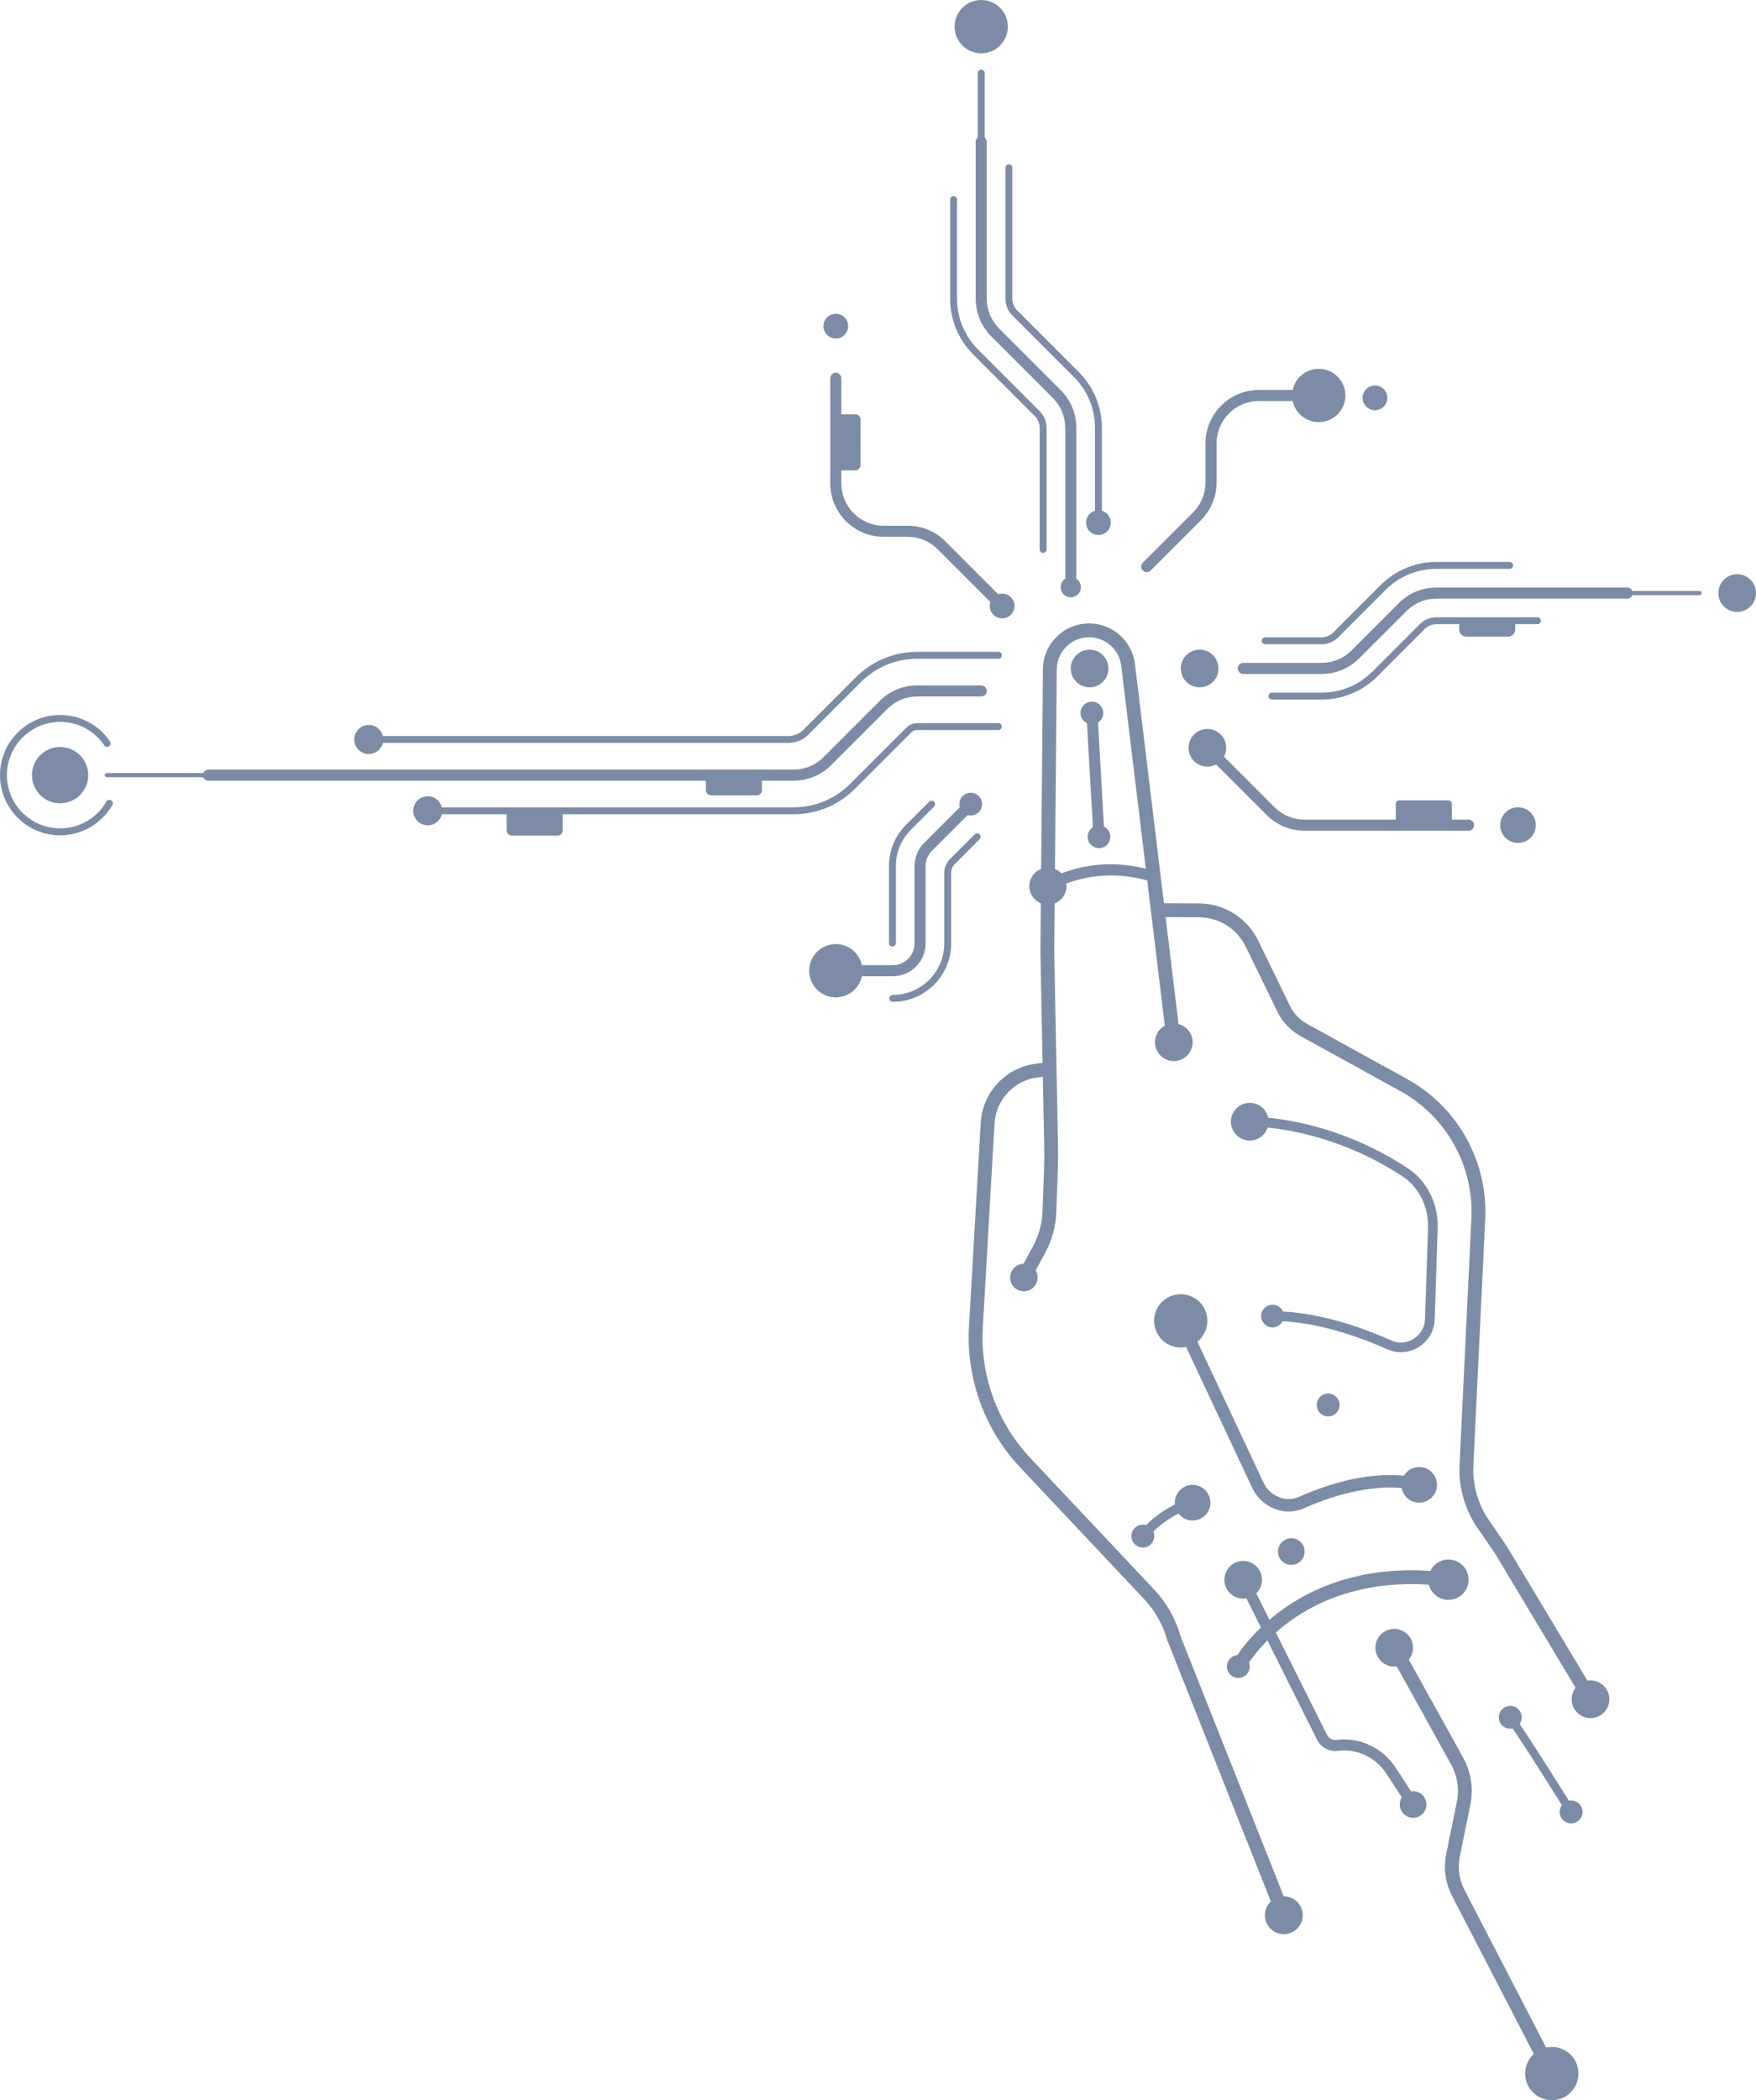 <?xml version="1.0" encoding="UTF-8"?>
<svg id="_レイヤー_2" data-name="レイヤー 2" xmlns="http://www.w3.org/2000/svg" viewBox="0 0 1461.28 1746.69">
  <defs>
    <style>
      .cls-1 {
        fill: #7c8ca7;
      }
    </style>
  </defs>
  <g id="Artwork">
    <g>
      <g>
        <path class="cls-1" d="M686.79,357.58h38.02c2.37,0,4.3,1.93,4.3,4.3v16.28h-46.62v-16.28c0-2.37,1.93-4.3,4.3-4.3Z" transform="translate(1073.67 -337.93) rotate(90)"/>
        <path class="cls-1" d="M833.98,508.6c-1.18,0-2.36-.45-3.25-1.35l-50.48-50.48c-6.65-6.65-15.5-10.32-24.9-10.32h-20.01c-24.49,0-44.42-19.93-44.42-44.42v-87.45c0-2.54,2.06-4.6,4.6-4.6s4.6,2.06,4.6,4.6v87.45c0,19.42,15.8,35.22,35.22,35.22h20.01c11.86,0,23.02,4.62,31.41,13.01l50.48,50.48c1.8,1.8,1.8,4.71,0,6.51-.9.9-2.08,1.35-3.25,1.35Z"/>
        <circle class="cls-1" cx="833.98" cy="504" r="10.29" transform="translate(49.2 1081.62) rotate(-67.5)"/>
        <circle class="cls-1" cx="695.51" cy="271.23" r="10.29"/>
      </g>
      <g>
        <path class="cls-1" d="M742.65,787.19c-1.59,0-2.88-1.29-2.88-2.88v-63.99c0-12.97,5.05-25.17,14.23-34.35l19.25-19.25c1.12-1.12,2.95-1.12,4.07,0,1.12,1.12,1.12,2.94,0,4.07l-19.25,19.25c-8.09,8.09-12.54,18.84-12.54,30.28v63.99c0,1.59-1.29,2.88-2.88,2.88Z"/>
        <path class="cls-1" d="M742.97,833.21c-1.59,0-2.88-1.29-2.88-2.88s1.29-2.88,2.88-2.88c23.61,0,42.82-19.21,42.82-42.82v-58.82c0-4.22,1.65-8.2,4.63-11.19l20.72-20.72c1.12-1.12,2.95-1.12,4.07,0,1.12,1.12,1.12,2.94,0,4.07l-20.72,20.72c-1.9,1.9-2.95,4.43-2.95,7.12v58.82c0,26.78-21.79,48.57-48.57,48.57Z"/>
        <path class="cls-1" d="M742.97,811.92h-47.46c-2.54,0-4.6-2.06-4.6-4.6s2.06-4.6,4.6-4.6h47.46c9.97,0,18.09-8.11,18.09-18.09v-64.31c0-7.29,2.84-14.14,7.99-19.3l35.52-35.52c1.8-1.8,4.71-1.8,6.51,0,1.8,1.8,1.8,4.71,0,6.51l-35.52,35.52c-3.42,3.42-5.3,7.96-5.3,12.79v64.31c0,15.05-12.24,27.29-27.29,27.29Z"/>
        <circle class="cls-1" cx="695.51" cy="807.32" r="22.16"/>
        <circle class="cls-1" cx="807.82" cy="668.76" r="9.45" transform="translate(-236.28 767.09) rotate(-45)"/>
      </g>
      <g>
        <path class="cls-1" d="M1164.2,665.66h41.24c1.49,0,2.69,1.21,2.69,2.69v17.89h-46.62v-17.89c0-1.49,1.21-2.69,2.69-2.69Z"/>
        <path class="cls-1" d="M1222.12,690.84h-136.64c-11.87,0-23.02-4.62-31.41-13.01l-52.6-52.59c-1.8-1.8-1.8-4.71,0-6.51,1.8-1.8,4.71-1.8,6.51,0l52.6,52.6c6.65,6.65,15.5,10.32,24.9,10.32h136.64c2.54,0,4.6,2.06,4.6,4.6s-2.06,4.6-4.6,4.6Z"/>
        <circle class="cls-1" cx="1263.25" cy="686.24" r="14.82"/>
        <circle class="cls-1" cx="1004.73" cy="621.98" r="15.67" transform="translate(-86.66 168.97) rotate(-9.22)"/>
      </g>
      <g>
        <path class="cls-1" d="M816.55,120.92c-1.59,0-2.88-1.29-2.88-2.88v-57.32c0-1.59,1.29-2.88,2.88-2.88s2.88,1.29,2.88,2.88v57.32c0,1.59-1.29,2.88-2.88,2.88Z"/>
        <path class="cls-1" d="M914.07,437.54c-1.59,0-2.88-1.29-2.88-2.88v-78.79c0-16.01-6.24-31.07-17.56-42.39l-51.18-51.18c-3.72-3.72-5.77-8.66-5.77-13.92v-108.91c0-1.59,1.29-2.88,2.88-2.88s2.88,1.29,2.88,2.88v108.91c0,3.72,1.45,7.22,4.08,9.85l51.18,51.18c12.41,12.41,19.25,28.91,19.25,46.46v78.79c0,1.59-1.29,2.88-2.88,2.88Z"/>
        <path class="cls-1" d="M868.05,459.85c-1.59,0-2.88-1.29-2.88-2.88v-101.1c0-3.72-1.45-7.22-4.08-9.85l-51.18-51.18c-12.41-12.41-19.25-28.91-19.25-46.46v-82.44c0-1.59,1.29-2.88,2.88-2.88s2.88,1.29,2.88,2.88v82.44c0,16.01,6.24,31.07,17.56,42.39l51.18,51.18c3.72,3.72,5.77,8.66,5.77,13.92v101.1c0,1.59-1.29,2.88-2.88,2.88Z"/>
        <path class="cls-1" d="M891.06,492.93c-2.54,0-4.6-2.06-4.6-4.6v-132.46c0-9.41-3.66-18.25-10.32-24.9l-51.19-51.19c-8.39-8.39-13.01-19.55-13.01-31.41V118.04c0-2.54,2.06-4.6,4.6-4.6s4.6,2.06,4.6,4.6v130.33c0,9.41,3.66,18.25,10.32,24.9l51.19,51.18c8.39,8.39,13.01,19.55,13.01,31.41v132.46c0,2.54-2.06,4.6-4.6,4.6Z"/>
        <circle class="cls-1" cx="891.06" cy="488.33" r="8.42"/>
        <circle class="cls-1" cx="914.07" cy="434.67" r="10.29"/>
        <circle class="cls-1" cx="816.55" cy="22.16" r="22.16"/>
      </g>
      <g>
        <path class="cls-1" d="M954.28,475.83c-1.18,0-2.36-.45-3.25-1.35-1.8-1.8-1.8-4.71,0-6.51l41.82-41.82c6.65-6.65,10.32-15.5,10.32-24.9v-32.52c0-24.49,19.93-44.42,44.42-44.42h49.82c2.54,0,4.6,2.06,4.6,4.6s-2.06,4.6-4.6,4.6h-49.82c-19.42,0-35.22,15.8-35.22,35.22v32.52c0,11.87-4.62,23.02-13.01,31.41l-41.82,41.82c-.9.9-2.08,1.35-3.25,1.35Z"/>
        <circle class="cls-1" cx="1144.21" cy="330.86" r="10.29" transform="translate(101.18 905.99) rotate(-45)"/>
        <circle class="cls-1" cx="1097.41" cy="328.91" r="22.16"/>
      </g>
      <g>
        <path class="cls-1" d="M1414.4,494.97h-60.29c-.95,0-1.73-.77-1.73-1.73s.77-1.73,1.73-1.73h60.29c.95,0,1.73.77,1.73,1.73s-.77,1.73-1.73,1.73Z"/>
        <path class="cls-1" d="M1214.3,516.25v7.28c0,3.3,2.67,5.97,5.97,5.97h34.68c3.3,0,5.97-2.67,5.97-5.97v-7.28h-46.62Z"/>
        <path class="cls-1" d="M1099.71,581.81h-41.27c-1.59,0-2.88-1.29-2.88-2.88s1.29-2.88,2.88-2.88h41.27c16.01,0,31.07-6.24,42.39-17.56l39.36-39.36c3.72-3.72,8.66-5.77,13.92-5.77h84c1.59,0,2.88,1.29,2.88,2.88s-1.29,2.88-2.88,2.88h-84c-3.72,0-7.22,1.45-9.85,4.08l-39.36,39.36c-12.41,12.41-28.91,19.24-46.46,19.24Z"/>
        <path class="cls-1" d="M1099.71,535.79h-46.88c-1.59,0-2.88-1.29-2.88-2.88s1.29-2.88,2.88-2.88h46.88c3.72,0,7.22-1.45,9.85-4.08l39.36-39.36c12.41-12.41,28.91-19.24,46.46-19.24h60.91c1.59,0,2.88,1.29,2.88,2.88s-1.29,2.88-2.88,2.88h-60.91c-16.01,0-31.07,6.24-42.39,17.56l-39.36,39.36c-3.72,3.72-8.66,5.77-13.92,5.77Z"/>
        <path class="cls-1" d="M1099.71,560.53h-65.12c-2.54,0-4.6-2.06-4.6-4.6s2.06-4.6,4.6-4.6h65.12c9.41,0,18.25-3.66,24.9-10.31l39.36-39.36c8.39-8.39,19.54-13.01,31.41-13.01h158.74c2.54,0,4.6,2.06,4.6,4.6s-2.06,4.6-4.6,4.6h-158.74c-9.41,0-18.25,3.66-24.9,10.31l-39.36,39.36c-8.39,8.39-19.55,13.01-31.41,13.01Z"/>
        <circle class="cls-1" cx="1445.61" cy="493.24" r="15.67"/>
        <circle class="cls-1" cx="998.31" cy="555.92" r="15.67" transform="translate(-101.02 244.24) rotate(-13.28)"/>
      </g>
      <g>
        <path class="cls-1" d="M1291.36,1730.29c-2.08,0-4.09-1.13-5.11-3.11l-77.84-150.24c-5.57-10.75-7.31-23.2-4.9-35.06l8.82-43.43c2.15-10.58.44-21.61-4.81-31.04l-52.29-94.29c-1.54-2.78-.54-6.28,2.24-7.82,2.78-1.54,6.28-.54,7.82,2.24l52.29,94.28c6.58,11.82,8.72,25.65,6.03,38.92l-8.82,43.43c-1.89,9.29-.53,19.05,3.84,27.47l77.84,150.24c1.46,2.82.36,6.29-2.46,7.75-.85.44-1.75.65-2.64.65Z"/>
        <path class="cls-1" d="M1175.94,1505.36c-1.5,0-2.98-.73-3.86-2.09l-18.53-28.37c-8.62-13.2-24.12-20.59-39.51-18.82-.21.02-.41.05-.61.08-7.16.95-14.17-2.78-17.43-9.29l-65.54-131.02c-1.14-2.27-.22-5.04,2.06-6.17,2.27-1.14,5.04-.22,6.17,2.06l65.54,131.02c1.5,3,4.71,4.73,7.98,4.29.24-.03.5-.06.76-.09,18.82-2.17,37.77,6.83,48.28,22.93l18.53,28.37c1.39,2.13.79,4.98-1.34,6.37-.78.51-1.65.75-2.51.75Z"/>
        <path class="cls-1" d="M950.98,1281.63c-.81,0-1.63-.24-2.34-.75-1.81-1.29-2.23-3.8-.94-5.61.6-.84,14.99-20.65,43.57-29.38,2.13-.65,4.38.55,5.03,2.67.65,2.13-.55,4.38-2.67,5.03-25.86,7.9-39.24,26.18-39.38,26.37-.79,1.09-2.02,1.68-3.28,1.68Z"/>
        <path class="cls-1" d="M1072.52,1257.1c-12.47,0-24.71-7.42-30.52-19.79l-64.12-136.58c-1.22-2.59-.1-5.67,2.49-6.89,2.59-1.21,5.67-.1,6.89,2.49l64.12,136.58c5.4,11.49,18.61,16.91,29.46,12.07,62.82-28.02,100.32-15.51,101.88-14.96,2.7.94,4.12,3.89,3.18,6.59-.94,2.69-3.88,4.12-6.57,3.19-.14-.05-8.94-2.94-24.81-2.62-14.74.31-38.75,3.55-69.47,17.25-4.04,1.8-8.3,2.66-12.53,2.66Z"/>
        <path class="cls-1" d="M1165.83,1124.58c-3.86,0-7.74-.8-11.38-2.42-24.2-10.77-60.42-23.6-95.55-23.6-2.22,0-4.03-1.8-4.03-4.03s1.8-4.03,4.03-4.03c36.54,0,73.91,13.21,98.82,24.3,6.17,2.74,12.99,2.26,18.72-1.34,5.76-3.61,9.2-9.58,9.42-16.37l2.48-75.87c.57-17.46-7.58-33.89-21.26-42.88-64.62-42.45-126.37-41.45-126.97-41.43-.03,0-.07,0-.1,0-2.18,0-3.97-1.74-4.02-3.93-.06-2.22,1.7-4.07,3.92-4.13,2.63-.06,64.77-1.14,131.59,42.75,16.01,10.52,25.55,29.63,24.89,49.87l-2.48,75.87c-.31,9.38-5.24,17.95-13.19,22.93-4.54,2.85-9.71,4.29-14.89,4.29Z"/>
        <path class="cls-1" d="M1030.49,1391.75c-.91,0-1.84-.22-2.7-.68-2.8-1.5-3.86-4.98-2.37-7.78.51-.96,12.81-23.65,41.34-44.34,26.2-18.99,71.64-39.76,139.33-30.86,3.15.41,5.37,3.3,4.95,6.45-.42,3.15-3.31,5.36-6.45,4.95-63.94-8.42-106.57,11-131.08,28.76-26.41,19.15-37.83,40.23-37.95,40.44-1.04,1.94-3.02,3.05-5.08,3.05Z"/>
        <circle class="cls-1" cx="976.79" cy="866.82" r="15.67"/>
        <circle class="cls-1" cx="908.66" cy="592.92" r="9.45" transform="translate(-111.92 224.63) rotate(-13.28)"/>
        <circle class="cls-1" cx="906.73" cy="555.92" r="15.67" transform="translate(-103.47 223.2) rotate(-13.28)"/>
        <circle class="cls-1" cx="1291.35" cy="1724.54" r="22.16"/>
        <circle class="cls-1" cx="1323.58" cy="1413.23" r="15.67" transform="translate(-488.59 2095.24) rotate(-67.5)"/>
        <circle class="cls-1" cx="1074.57" cy="1290.4" r="11.08"/>
        <circle class="cls-1" cx="1034.58" cy="1313.8" r="15.67" transform="translate(-274.17 272.85) rotate(-13.28)"/>
        <circle class="cls-1" cx="1160.27" cy="1370.33" r="15.67" transform="translate(-283.8 303.23) rotate(-13.28)"/>
        <circle class="cls-1" cx="852.05" cy="1062.52" r="11.43"/>
        <circle class="cls-1" cx="982.57" cy="1098.54" r="22.16"/>
        <circle class="cls-1" cx="1030.5" cy="1386" r="9.51"/>
        <circle class="cls-1" cx="950.98" cy="1277.6" r="9.51" transform="translate(-192.37 168.83) rotate(-9.22)"/>
        <circle class="cls-1" cx="1105.26" cy="1168.49" r="9.51"/>
        <circle class="cls-1" cx="872.03" cy="737" r="15.43"/>
        <circle class="cls-1" cx="1205.35" cy="1313.8" r="16.77" transform="translate(-575.96 1237.11) rotate(-45)"/>
        <circle class="cls-1" cx="1068.34" cy="1592.87" r="15.74" transform="translate(-813.42 1221.97) rotate(-45)"/>
        <path class="cls-1" d="M1328.51,1410.27l-73.52-122.44c-.88-1.46-1.81-2.92-2.78-4.33l-13.3-19.39c-9.04-13.18-13.59-29.22-12.82-45.18l9.86-205.07c1.13-23.6-4.36-46.98-15.89-67.6-11.53-20.62-28.56-37.55-49.26-48.95l-82.95-45.68c-6.31-3.48-11.32-8.74-14.47-15.22l-26.28-53.98c-9.28-19.07-28.23-30.98-49.44-31.09l-29.08-.14-24.09-198.89c-2.34-19.28-18.73-33.81-38.15-33.81h-.05c-10.36.01-20.06,4.08-27.33,11.46-7.25,7.36-11.18,17.1-11.06,27.42l-2.11,233.21c0,.05,0,.11,0,.16l1.8,93.18-5.65.73c-25.09,3.23-44.36,23.9-45.82,49.16l-9.76,169.55c-2.48,43.04,13.05,85.72,42.61,117.09l103.18,109.53c9.03,9.58,15.66,21.35,19.19,34.03.05.2.12.39.2.58l91.45,230.39c.9,2.26,3.06,3.63,5.35,3.63.71,0,1.42-.13,2.12-.41,2.95-1.17,4.4-4.52,3.22-7.47l-91.34-230.11c-4.04-14.36-11.58-27.68-21.81-38.54l-103.18-109.53c-27.4-29.09-41.8-68.65-39.5-108.54l9.76-169.55c1.14-19.74,16.19-35.89,35.8-38.41l4.41-.57,1.12,57.87c.14,7.04.07,14.18-.19,21.23l-1.23,33.29c-.37,9.89-3.05,19.71-7.78,28.41l-12.75,23.49c-1.52,2.79-.48,6.28,2.31,7.8.87.47,1.81.7,2.74.7,2.04,0,4.02-1.09,5.06-3.01l12.75-23.49c5.56-10.25,8.73-21.82,9.16-33.48l1.23-33.29c.27-7.26.33-14.62.19-21.87l-1.24-64.31s0,0,0-.01l-1.9-98.22.47-51.56c9.45-4.92,38.9-17.45,76.93-6.73l16.37,135.19c.38,3.15,3.25,5.4,6.4,5.02,3.15-.38,5.4-3.25,5.02-6.4l-12.52-103.41,27.63.13c16.8.09,31.8,9.52,39.15,24.62l26.28,53.98c4.2,8.63,10.86,15.63,19.27,20.26l82.95,45.68c18.81,10.36,34.29,25.74,44.76,44.48,10.48,18.74,15.47,39.99,14.44,61.43l-9.86,205.07c-.89,18.45,4.38,37.01,14.83,52.24l13.3,19.39c.84,1.22,1.65,2.48,2.41,3.74l73.52,122.44c1.08,1.8,2.98,2.79,4.94,2.79,1.01,0,2.03-.26,2.96-.82,2.72-1.64,3.61-5.17,1.97-7.89ZM877.86,728.7l1.55-171.28v-.13c-.1-7.25,2.65-14.1,7.74-19.26,5.09-5.17,11.89-8.02,19.15-8.03h.03c13.6,0,25.09,10.18,26.73,23.69l20.44,168.78c-35.02-8.79-62.53.2-75.65,6.23Z"/>
        <path class="cls-1" d="M914.53,700.55c-2.42,0-4.45-1.89-4.59-4.34l-5.87-103.02c-.14-2.54,1.79-4.71,4.33-4.86,2.54-.14,4.71,1.8,4.86,4.33l5.87,103.02c.14,2.54-1.79,4.71-4.33,4.86-.09,0-.18,0-.27,0Z"/>
        <circle class="cls-1" cx="914.53" cy="695.94" r="9.45" transform="translate(-224.25 850.51) rotate(-45)"/>
        <circle class="cls-1" cx="1040.01" cy="932.88" r="15.67"/>
        <circle class="cls-1" cx="1058.9" cy="1094.53" r="9.45" transform="translate(-463.8 1069.33) rotate(-45)"/>
        <circle class="cls-1" cx="992.45" cy="1249.73" r="14.82" transform="translate(-593.01 1067.81) rotate(-45)"/>
        <circle class="cls-1" cx="1175.93" cy="1500.76" r="11.08"/>
        <circle class="cls-1" cx="1181" cy="1234.91" r="14.82"/>
        <path class="cls-1" d="M1307.37,1510.48c-1.15,0-2.28-.58-2.93-1.63-34.62-55.63-50.35-78.41-50.51-78.63-1.09-1.57-.7-3.72.87-4.8,1.57-1.09,3.72-.7,4.8.87.16.22,15.98,23.14,50.69,78.91,1.01,1.62.51,3.75-1.11,4.75-.57.35-1.2.52-1.82.52Z"/>
        <circle class="cls-1" cx="1256.77" cy="1428.25" r="9.51"/>
        <circle class="cls-1" cx="1307.37" cy="1507.02" r="9.51" transform="translate(-224.52 228.88) rotate(-9.22)"/>
      </g>
      <g>
        <path class="cls-1" d="M591.71,644.67h38.02c2.37,0,4.3,1.93,4.3,4.3v12.49h-46.62v-12.49c0-2.37,1.93-4.3,4.3-4.3Z" transform="translate(1221.44 1306.13) rotate(180)"/>
        <path class="cls-1" d="M660.36,646.39H88.88c-.95,0-1.73-.77-1.73-1.73s.77-1.73,1.73-1.73h571.47c10.18,0,19.74-3.96,26.94-11.16l46.7-46.7c7.85-7.85,18.28-12.17,29.38-12.17h53.18c.95,0,1.73.77,1.73,1.73s-.77,1.73-1.73,1.73h-53.18c-10.18,0-19.74,3.96-26.94,11.16l-46.7,46.7c-7.85,7.85-18.28,12.17-29.38,12.17Z"/>
        <path class="cls-1" d="M660.36,649.27H173.42c-2.54,0-4.6-2.06-4.6-4.6s2.06-4.6,4.6-4.6h486.93c9.41,0,18.25-3.66,24.9-10.31l46.7-46.7c8.39-8.39,19.54-13.01,31.41-13.01h53.18c2.54,0,4.6,2.06,4.6,4.6s-2.06,4.6-4.6,4.6h-53.18c-9.41,0-18.25,3.66-24.9,10.31l-46.7,46.7c-8.39,8.39-19.54,13.01-31.41,13.01Z"/>
        <path class="cls-1" d="M425.9,674.32h38.02c2.37,0,4.3,1.93,4.3,4.3v16.28h-46.62v-16.28c0-2.37,1.93-4.3,4.3-4.3Z" transform="translate(889.83 1369.21) rotate(180)"/>
        <path class="cls-1" d="M655.94,617.89h-349.05c-1.59,0-2.88-1.29-2.88-2.88s1.29-2.88,2.88-2.88h349.05c4.8,0,9.31-1.87,12.71-5.26l43.57-43.57c13.67-13.66,31.83-21.19,51.16-21.19h67.43c1.59,0,2.88,1.29,2.88,2.88s-1.29,2.88-2.88,2.88h-67.43c-17.79,0-34.51,6.93-47.09,19.5l-43.57,43.57c-4.48,4.48-10.44,6.95-16.77,6.95Z"/>
        <path class="cls-1" d="M660.36,677.19h-304.42c-1.59,0-2.88-1.29-2.88-2.88s1.29-2.88,2.88-2.88h304.42c17.79,0,34.51-6.93,47.09-19.5l46.7-46.7c2.46-2.46,5.74-3.82,9.22-3.82h67.43c1.59,0,2.88,1.29,2.88,2.88s-1.29,2.88-2.88,2.88h-67.43c-1.95,0-3.78.76-5.16,2.14l-46.7,46.7c-13.67,13.66-31.84,21.19-51.16,21.19Z"/>
        <circle class="cls-1" cx="50.05" cy="644.67" r="23.42" transform="translate(-146.78 28.74) rotate(-13.28)"/>
        <path class="cls-1" d="M50.05,694.72c-27.6,0-50.05-22.45-50.05-50.05s22.45-50.05,50.05-50.05c16.65,0,32.17,8.25,41.5,22.06.89,1.32.54,3.1-.77,3.99-1.32.89-3.1.54-3.99-.77-8.26-12.23-21.99-19.53-36.73-19.53-24.43,0-44.3,19.87-44.3,44.3s19.87,44.3,44.3,44.3c15.84,0,30.57-8.54,38.46-22.3.79-1.38,2.55-1.85,3.93-1.06,1.38.79,1.85,2.55,1.06,3.93-8.91,15.54-25.56,25.19-43.45,25.19Z"/>
        <circle class="cls-1" cx="306.88" cy="615.02" r="12.08" transform="translate(-212 164.25) rotate(-22.5)"/>
        <circle class="cls-1" cx="355.94" cy="674.32" r="12.08"/>
      </g>
    </g>
  </g>
</svg>